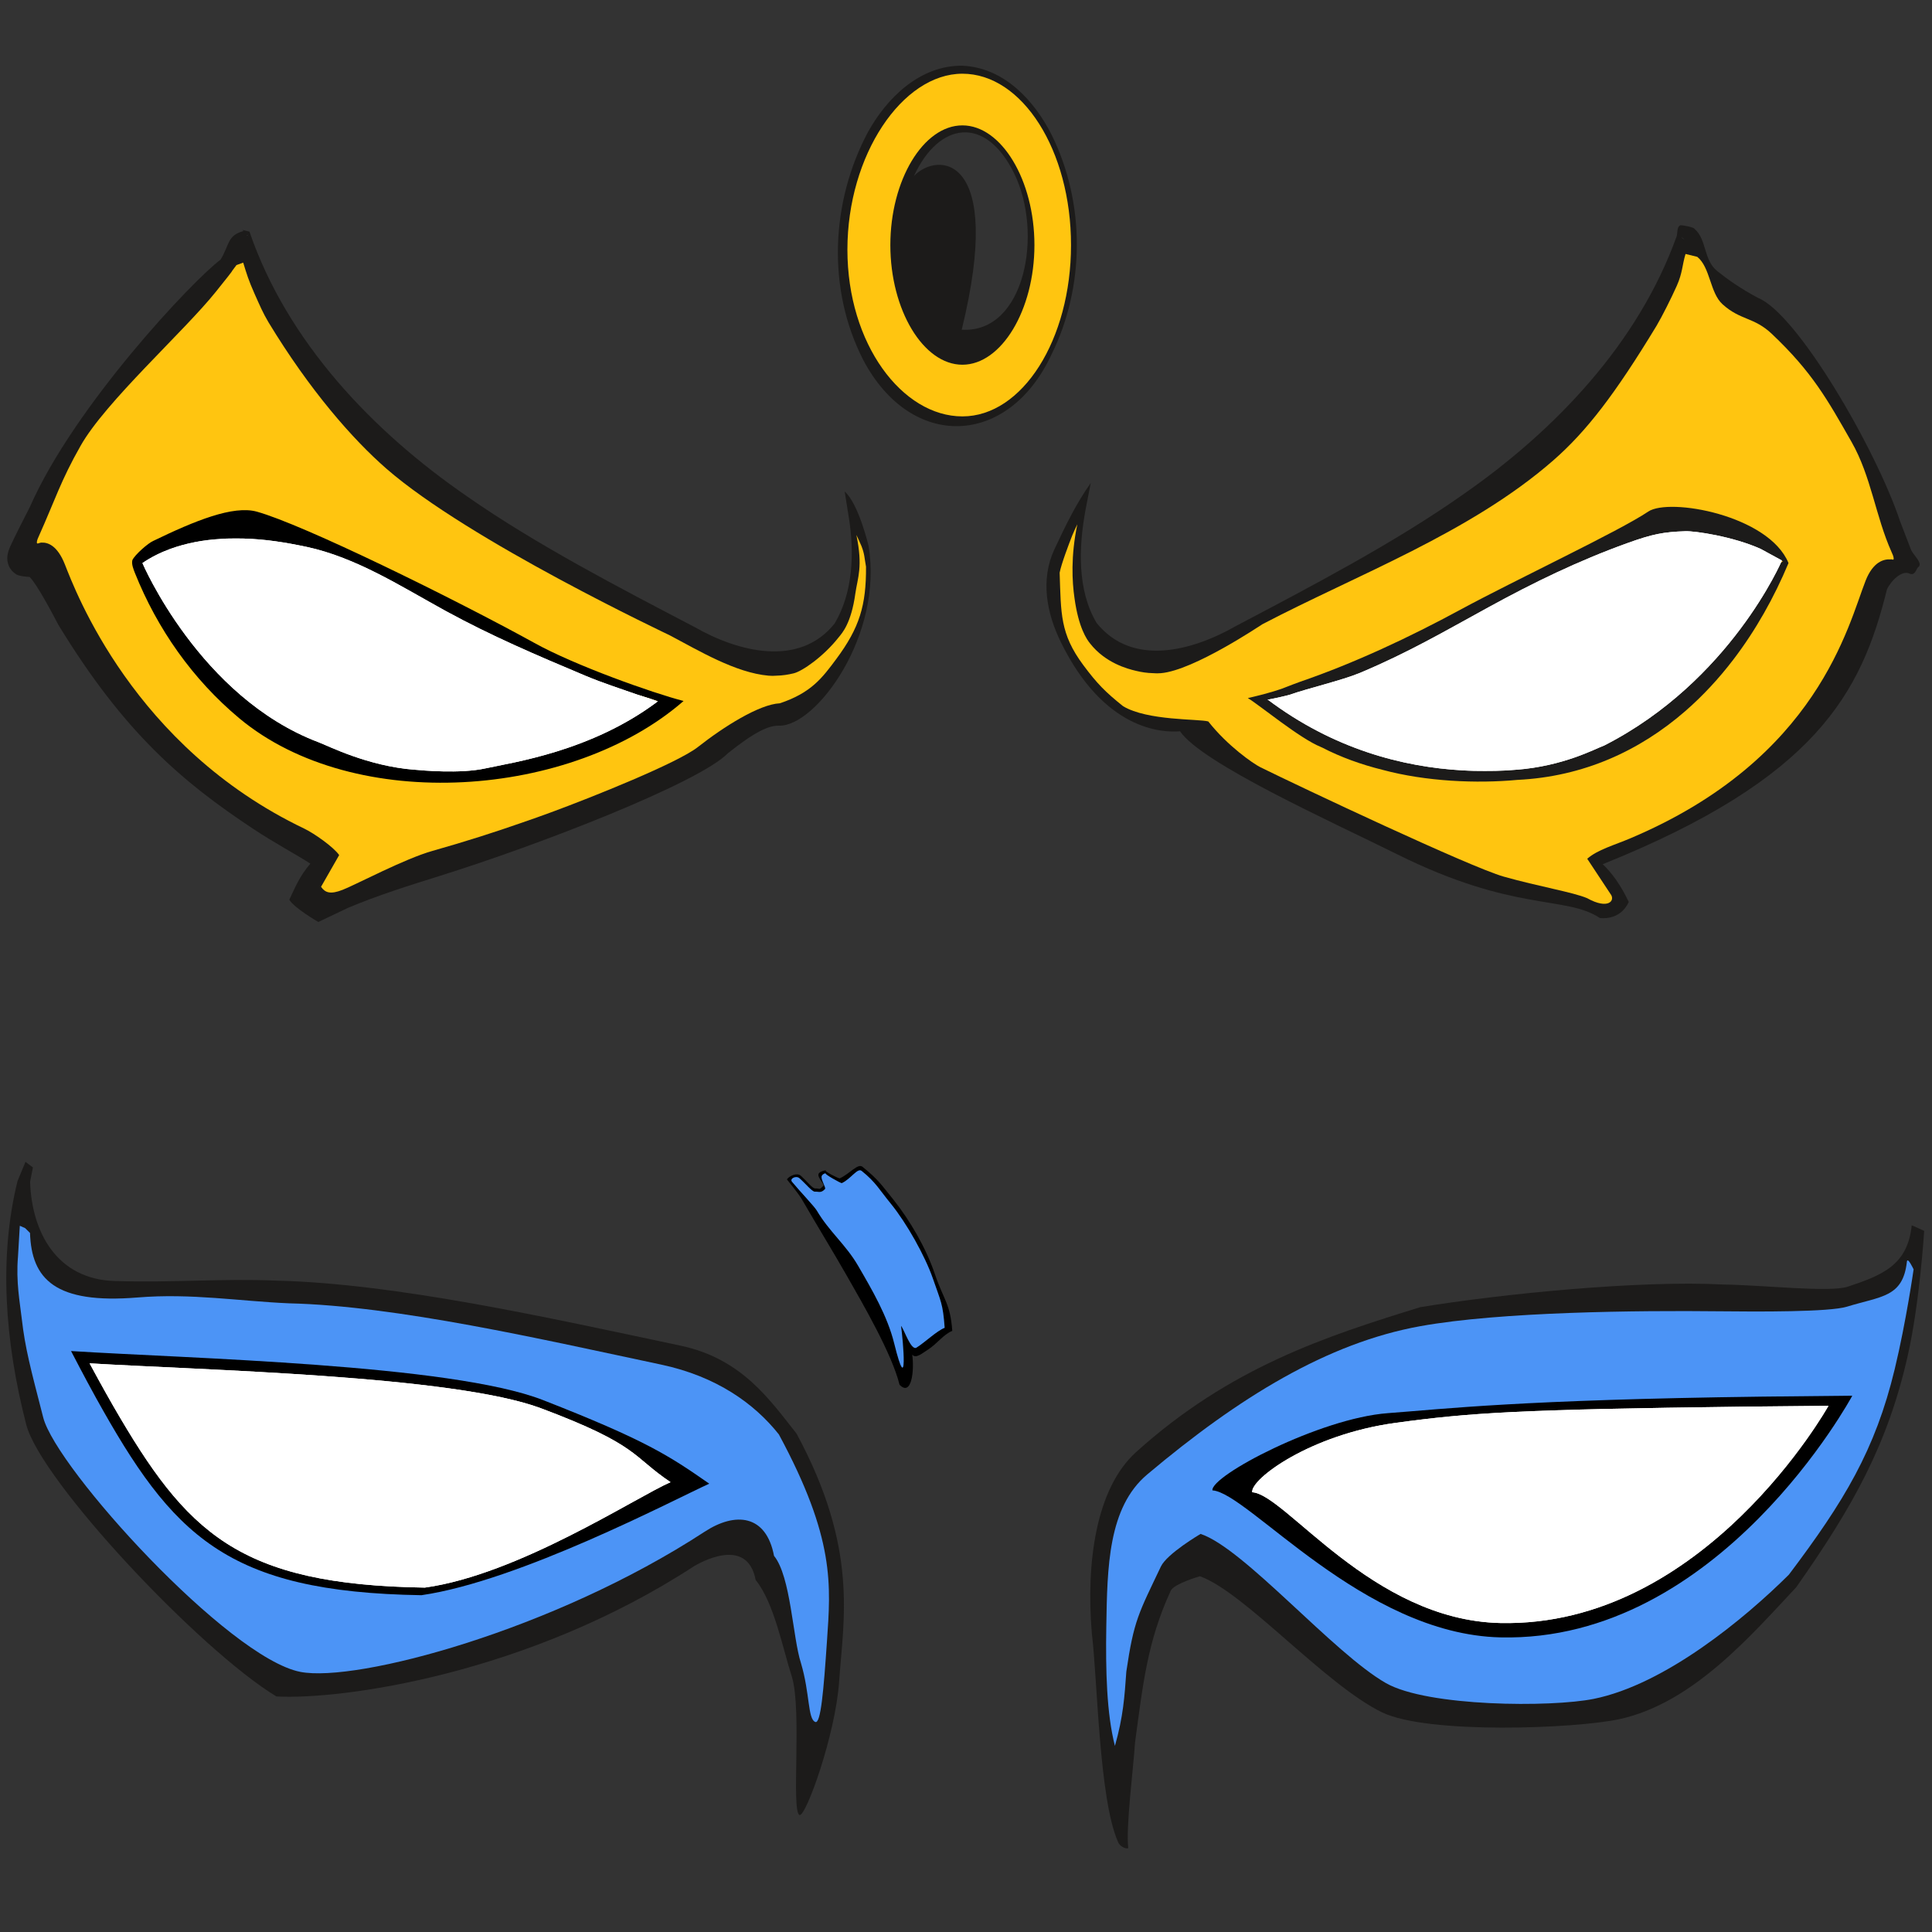 <?xml version="1.0" encoding="UTF-8"?>
<svg data-bbox="0 0 8333.33 8333.33" xmlns="http://www.w3.org/2000/svg" viewBox="0 0 8334 8334" fill-rule="evenodd" clip-rule="evenodd" stroke-linejoin="round" stroke-miterlimit="2" data-type="ugc">
    <rect x="0" y="0" width="8334" height="8334" fill="#333333" stroke="none"/>
    <g>
        <path fill="none" d="M8333.33 0v8333.33H0V0h8333.33z"/>
        <path d="M3448.79 7829.31c-36.484-14.934 10.917-449.068-32.463-595.008-39.174-119.943-76.697-320.736-156.656-418.695-37.2-196.876-252.111-66.882-263.485-61.075-718.941 469.54-1527.02 578.896-1803.98 563.344-330.748-200.281-1016.51-930.033-1079.11-1173.03-93.102-361.393-118.021-722.148-37.795-1049.28-.009 0 34.597-83.732 34.597-83.732l32.12 24.118-12.223 61.79c7.254 219.436 116.533 420.302 364.031 428.068 253.64 7.958 463.027-11.661 698.611-1.6 514.393 12.192 1174.6 160.009 1743.47 280.576 264.546 56.068 384.915 234.027 500.167 379.368 267.911 496.558 202.234 799.311 183.558 1070.04-15.952 231.231-144.629 585.845-170.835 575.118Z" fill="#1c1b1a" fill-rule="nonzero"/>
        <path d="M3516.84 7428.01c-33.098-13.548-22.502-121.974-61.855-254.368-35.538-108.811-43.591-373.422-116.129-462.289-33.747-178.603-166.706-190.631-299.326-104.017-652.211 425.958-1501.88 651.5-1743.52 604.678-310.61-60.186-1052.7-876.593-1109.49-1097.04-54.86-212.95-78.194-299.339-92.745-427.16-7.852-68.967-25.469-159.809-16.196-266.878l7.878-133.384 22.948 10.142 21.042 20.84c6.581 199.069 107.948 307.71 465.173 278.278 229.434-18.903 438.436 16.142 652.154 25.269 466.649 11.06 1088.68 154.864 1604.75 264.24 239.991 50.865 403.684 169.37 508.238 301.221 243.045 450.469 224.106 649.048 207.358 893.994-14.345 209.778-26.494 356.203-50.267 346.472Z" fill="#4c94f6" fill-rule="nonzero"/>
        <path d="M4821.91 7943.29c-80.805-184.701-87.376-693.943-112.165-898.739-25.218-301.37 16.843-623.405 190.765-780.511 406.57-367.261 823.68-500.982 1225.6-625.228 350.446-57.723 950.376-116.798 1304.99-97.91 172.912 2.035 460.904 35.352 539.187 9.462 152.149-50.32 258.641-94.307 276.188-264.537 3.077.434 53.792 23.758 53.792 23.758s-19.167 307.71-70.26 535.363c-86.478 385.309-236.069 652.424-481.602 1001.8-195.487 208.62-446.028 500.325-762.445 569.023-189.715 41.19-826.464 66.178-1023.67-29.028-245.473-118.51-593.836-519.132-786.387-587.313 0 0-111.723 32.022-125.718 62.381-102.03 221.336-120.456 408.894-153.919 653.902-7.964 119.42-39.941 364.719-29.396 455.501.659 5.67-34.115 1.455-44.962-27.926Z" fill="#1c1b1a" fill-rule="nonzero"/>
        <path d="M4809.39 7531.29c-35.708-139.219-40.399-324.225-37.193-515.768 4.253-254.12 7.383-512.812 176.557-655.215 395.472-332.89 777.617-567.311 1177.99-639.642 347.005-62.69 942.847-68.03 1289.55-64.227 168.192 1.845 474.835 3.544 550.981-19.924 147.996-45.61 241.365-39.604 258.432-193.902 2.593-23.443 28.944 32.933 28.944 32.933s-31.793 224.065-81.492 430.412c-84.117 349.25-217.744 569.934-456.574 886.614-190.151 189.096-533.511 473.419-841.29 535.689-184.537 37.335-717.227 34.209-896.508-67.768-227.202-129.236-612.585-581.943-799.88-643.744 0 0-144.72 84.915-171.209 140.677-96.04 202.176-116.511 230.916-149.061 452.995-7.746 108.244-13.03 193.387-49.24 320.87Z" fill="#4c94f6" fill-rule="nonzero"/>
        <path d="M7990.21 6020.54S7417.591 7085.43 6471.86 7063.1c-592.735-13.996-1089.02-625.632-1241.83-634.068-8.406-63.017 463.872-311.484 756.496-333.134 244.361-18.08 569.713-57.809 1615.19-71.338" fill-rule="nonzero"/>
        <path d="M7887.41 6064.19s-534.261 956.991-1416.64 936.923c-553.032-12.577-926.512-556.446-1069.09-564.028-7.843-56.631 249.682-248.902 617.484-299.166 321.788-43.975 530.332-57.959 1505.78-70.116" fill="#ffffff" fill-rule="nonzero"/>
        <path d="M7887.41 6064.19s-534.261 956.991-1416.64 936.923c-553.032-12.577-926.512-556.446-1069.09-564.028-7.843-56.631 249.682-248.902 617.484-299.166 321.788-43.975 530.332-57.959 1505.78-70.116" fill="#ffffff" fill-rule="nonzero"/>
        <path d="M306.543 5827.99s60.558 117.218 107.321 201.521c329.875 594.698 561.455 838.002 1403.94 851.662 422.768-61.256 1083.43-408.914 1241.65-481.085-173.982-121.256-274.74-187.674-716.875-360.546-396.6-155.068-1532.46-179.55-2036.04-211.552Z" fill-rule="nonzero"/>
        <path d="M386.458 5880.97s57.953 107.67 102.704 185.107c315.685 546.257 537.304 769.742 1343.55 782.289 404.583-56.266 908.344-388.559 1059.76-454.851-166.499-111.379-134.438-159.434-557.554-318.225-379.54-142.437-1466.54-164.924-1948.45-194.32Z" fill="#ffffff" fill-rule="nonzero"/>
        <path d="M386.458 5880.97s57.953 107.67 102.704 185.107c315.685 546.257 537.304 769.742 1343.55 782.289 404.583-56.266 908.344-388.559 1059.76-454.851-166.499-111.379-134.438-159.434-557.554-318.225-379.54-142.437-1466.54-164.924-1948.45-194.32Z" fill="#ffffff" fill-rule="nonzero"/>
        <path d="M4107.78 5740.93c-8.412-118.448-37.354-133.093-75.235-245.551-37.93-111.744-106.083-229.409-179.704-321.821-55.602-68.856-64.024-84.71-132.296-140.373-19.848-16.182-55.333 30.188-98.05 49.86-3.74 1.723-69.971-31.594-60.222-34.002 9.636-2.38-30.14 1.496-31.882 17.415-1.944 17.761 27.471 42.056 21.412 48.515-19.574 20.862-14.909 10.77-34.775 11.656-13.002.58-33.744-28.927-62.857-55.035-16.064-14.406-49.429.798-59.661 15.887 37.673 46.5 62.935 80.811 66.958 90.13 58.64 101.788 133.816 224.261 191.935 326.291 67.265 117.975 194.763 336.915 226.924 469.428 51.584 52.848 64.52-59.779 54.741-129.868 15.326 18.367 40.568-4.057 67.025-21.049 42.123-27.052 66.645-65.533 105.687-81.483Z" fill-rule="nonzero"/>
        <path d="M4075.03 5727.73c-7.603-105.012-16.359-112.234-50.599-211.935-34.284-99.068-114.202-240.416-180.746-322.346-50.257-61.045-65.22-93.353-126.929-142.702-17.94-14.347-46.925 35.379-85.535 52.82-3.381 1.527-78.536-40.466-69.724-42.601 8.71-2.11-16.023.743-17.597 14.857-1.757 15.746 20.199 47.748 14.722 53.474-17.692 18.496-25.717 10.351-43.673 11.137-11.753.514-39.976-34.828-66.29-57.973-14.521-12.772-43.717 1.55-32.319 15.349 34.051 41.225 96.475 106.194 107.085 124.258 53.004 90.242 125.214 147.003 177.747 237.46 60.798 104.592 126.872 217.504 155.941 334.985 61.412 248.187 38.542-13.01 29.702-75.149 13.853 16.284 42.922 108.806 66.836 93.742 38.074-23.984 86.09-71.236 121.379-85.376Z" fill="#4c94f6" fill-rule="nonzero"/>
        <path d="M4151.43 283.507c179.808 7.804 310.392 150.243 385.315 298.595 145.265 295.179 144.243 654.623-1.862 948.983-185.712 397.73-603.883 413.531-810.731 22.466-157.892-307.228-140.21-682.212 19.467-982.987 81.782-148.602 225.561-289.468 407.811-287.057m0 68.914c-459.159 64.669-467.821 812.149-301.479 1136.6 149.722 335.019 475.673 353.309 646.781 22.485 180.87-332.115 132.011-1125.09-345.302-1159.08" fill="#1c1b1a" fill-rule="nonzero"/>
        <path d="M4148.56 1422.3c274.087 16.155 352.445-418.209 225.92-674.908-125.16-253.932-325.463-219.704-432.075 11.978 100.786-106.18 392.329-98.02 206.155 662.93Zm2.867 185.453c-132.33 1.187-228.041-105.454-286.064-210.551-111.069-211.44-128.606-471.969-19.669-689.727 148.757-288.591 440.647-277.122 566.831 21.55 98.558 205.381 99.04 450.786 2.21 657.199-51.165 104.914-133.458 212.751-263.308 221.529" fill="#1c1b1a" fill-rule="nonzero"/>
        <path d="M4151.43 1573.3c-168.494 0-310.759-236.365-310.759-516.149 0-279.794 142.265-516.304 310.759-516.304 168.493 0 310.758 236.51 310.758 516.304 0 279.784-142.265 516.149-310.758 516.149m0-1255.33c-258.746 0-496 350.544-496 758.818 0 408.12 237.254 719.395 496 719.395 258.745 0 468.583-330.91 468.583-739.029 0-408.274-209.838-739.184-468.583-739.184" fill="#ffc510" fill-rule="nonzero"/>
        <path d="M8220.33 2390.31c.193.039.376-.077.569-.029 2.508.463 3.164.916 3.473 1.013-1.38-.56-2.682-.598-4.042-.984m-632.214 496.894c-344.281 340.211-698.631 604.619-1395.52 526.898-.361-.04-377.983-47.962-676.571-248.81-195.451-131.472-224.81-169.368-111.542-227.082l382.603-151.436c652.115-342.794 1298.69-661.684 1365.44-677.819 125.658-30.376 571.563 150.912 699.983 291.569m-1044.83 1295.49.096-.222c.241.164.424.386.656.55-.241-.116-.502-.213-.752-.328m458.83-2662.76c-5.894-2.488-11.083-6.395-12.473-10.591 4.312 3.347 8.219 7.196 12.473 10.591m930.113 1216.26c-104.237-313.204-443.159-895.294-612.278-964.128-73.988-39.07-134.435-81.881-176.703-115.973-60.387-48.706-44.683-136.905-98.075-182.119-2.681-7.418-50.796-16.088-60.549-15.615-15.887 6.675-12.093 28.79-15.807 45.604-165.58 463.336-524.368 839.516-923.044 1116.48-297.62 209.481-655.858 396.592-979.948 567.362-185.085 105.503-444.708 177.832-599.562-13.553-85.004-141.956-77.345-329.704-47.981-488.657.048-.232 22.302-115.033 22.36-115.284-60.502 85.293-105.988 177.627-156.387 285.359-61.385 131.217-34.091 275.266 27.62 401.179 185.906 379.324 435.375 391.017 513.967 384.353 94.482 138.95 658.65 392.324 938.107 531.236 504.324 250.688 724.531 176.068 872.588 274.038 0 0 86.866 14.821 124.96-69.016-34.113-73.046-75.065-128.305-112.384-162.85 919.344-369.392 1115.58-737.14 1226.18-1185.44 17.836-38.354 64.796-83.755 97.336-68.278 24.325 11.57 30.174-22.62 36.213-26.488 24.878-16.216-17.768-50.484-29.363-75.43" fill="#1c1b1a" fill-rule="nonzero"/>
        <path d="M7270.86 1095.52c-14.75 48.367-12.542 80.938-38.028 137.958-23.267 52.091-62.989 131.21-86.921 171.629-178.497 294.379-301.84 455.391-446.333 581.527-357.129 311.752-847.691 493.345-1253.42 705.807-8.537 4.814-296.042 199.095-438.046 211.375-11.74 1.061-22.949 1.061-34.168 0-25.621-.531-50.171-4.274-74.2-10.148-36.289-8.537-131.316-33.618-197.51-117.976-13.881-17.084-49.65-67.254-67.264-195.908-10.148-69.937-16.553-180.446 12.27-318.167-7.466 16.003-15.473 32.026-21.887 48.039-13.872 35.228-47.455 123.507-54.39 160.868 6.115 176.202 1.299 263.116 102.181 398.715 59.268 79.535 94.632 115.652 171.504 177.041 104.929 63.295 326.842 54.262 367.531 65.81 82.919 105.649 194.201 182.223 224.105 197.175 171.889 84.878 906.486 431.542 1050.09 472.114 151.66 42.848 300.292 67.474 360.09 93.095 91.84 51.272 123.306 9.599 100.351-18.685l-100.009-151.35c45.225-39.712 115.058-57.877 188.718-89.372 807.162-342.196 936.876-919.092 1012.08-1110.15 32.566-82.737 79.534-93.425 106.226-91.824 2.681-.53 5.344-.53 7.476 0 2.131 1.081 4.273 1.611 5.874.541 1.071-.541 1.602-2.142 1.602-4.264 0-8.016-6.415-22.428-9.078-27.762-69.386-154.815-87.743-326.187-172.612-475.127-103.754-182.082-169.169-300.844-344.054-466.296-77.414-73.239-135.036-57.526-212.591-127.705-54.601-49.409-52.401-158.879-108.999-204.568l-50.59-12.392Z" fill="#ffc510" fill-rule="nonzero"/>
        <path d="M6914.73 3181.82c-347.647 137.371-811.364 118.779-1177.04-61.127-46.447-20.817-92.355-43.775-138.802-66.724l211.411-79.69c159.088-59.788 308.176-143.628 457.116-221.571 298.456-124.943 457.753-255.477 841.871-344.576 217.756-50.511 465.328-25.204 605.731 20.712-84.933-206.454-514.351-283.36-605.11-222.065-124.675 84.201-571.932 294.094-810.364 423.251-217.806 117.985-456.157 230.153-691.047 310.768-16.544 5.865-40.033 14.942-63.531 24.019 0 0-1.592.54-5.325 2.132-1.601.54-3.743 1.071-5.344 2.142-3.733 1.061-7.466 2.662-10.679 3.733-15.473 5.334-39.502 12.81-73.129 21.887-19.216 4.804-41.644 10.679-67.795 16.544 50.181 29.904 224.211 174.561 314.955 210.87 1.071.531 2.141 1.601 3.743 1.601 83.277 43.245 172.429 74.741 262.642 97.159 186.31 50.171 405.718 59.788 581.87 43.235 284.483-13.737 526.683-125.356 723.518-296.37 76.289-66.282 145.764-141.485 208.244-223.37 95.763-125.505 175.096-266.706 237.352-415.536-38.738-44.03-87.912 91.276-180.165 191.076-194.174 210.059-483.414 507.881-620.123 561.9Z" fill="#1c1b1a" fill-rule="nonzero"/>
        <path d="M7686.57 2417.77s-221.184 519.591-765.824 797.652c-41.633 15.482-175.719 88.918-378.573 104.931h-2.132c-28.833 2.672-58.197 4.273-88.621 4.803-30.425.541-61.39.541-93.426 0-16.543-.53-33.096-1.061-50.18-2.131-253.575-14.412-554.108-90.213-840.789-306.418 1.611 1.061 4.813 1.061 9.617.53v-.53c21.348-3.743 78.965-16.87 86.441-19.552 78.473-27.752 226.216-62.244 303.088-94.27 209.268-88.091 356.072-174.549 555.193-283.457 192.716-105.686 385.607-199.788 598.508-276.488 108.595-39.122 155.494-48.101 250.494-51.306 41.84-1.412 205.363 22.602 325.068 76.459" fill="#ffffff" fill-rule="nonzero"/>
        <path d="M7686.57 2417.77s-221.184 519.591-765.824 797.652c-41.633 15.482-175.719 88.918-378.573 104.931h-2.132c-28.833 2.672-58.197 4.273-88.621 4.803-30.425.541-61.39.541-93.426 0-16.543-.53-33.096-1.061-50.18-2.131-253.575-14.412-554.108-90.213-840.789-306.418 1.611 1.061 4.813 1.061 9.617.53v-.53c21.348-3.743 78.965-16.87 86.441-19.552 78.473-27.752 226.216-62.244 303.088-94.27 209.268-88.091 356.072-174.549 555.193-283.457 192.716-105.686 385.607-199.788 598.508-276.488 108.595-39.122 155.494-48.101 250.494-51.306 41.84-1.412 205.363 22.602 325.068 76.459" fill="#ffffff" fill-rule="nonzero"/>
        <path d="M7715.01 2428.85c-32.035-20.817-65.123-37.9-99.84-51.251 34.177 14.421 67.805 31.495 99.84 51.251" fill="#1c1b1a" fill-rule="nonzero"/>
        <path d="M75.04 2480.57c-1.698-.887-2.836-1.948-4.38-2.884-1.09-.685-2.508-.945-3.521-1.717l7.901 4.601" fill="#1c1b1a" fill-rule="nonzero"/>
        <path d="M2481.15 3324.49c-205.806 80.885-743.89 151.243-960.024 95.706-272.009-69.894-526.564-258.44-729.494-499.784-95.584-113.677-264.538-449.534-293.933-523.471 2.065-4.746 250.24-228.959 519.262-238.747 206.011-39.695 670.663 254.529 1282.01 577.558 0 0 538.82 234.623 677.477 233.379 230.038-12.56-103.738 157.751-495.3 355.359Zm-1409.7-2307.03s-4.726-1.176-7.562-1.89c.617-.627 1.186-1.322 1.813-1.959l5.749 3.849Zm2589.93 1213.88c24.772 151.873 18.541 324.457-60.647 457.596-152.606 192.61-418.74 122.162-603.468 16.544-323.926-169.516-683.775-355.692-982.003-563.938-408.139-280.662-775.387-666.768-938.459-1140.29l-.752-1.996-30.338-7.553 4.698 4.9c-70.936 19.281-60 59.604-98.847 123.203-119.439 89.352-630.988 630.693-822.413 1066.43-22.92 44.643-64.399 126.252-85.091 170.972-10.842 25.833-19.447 53.885-5.353 85.236 4.109 8.952 12.868 23.74 31.948 35.238 13.081 8.441 50.767 10.705 50.68 10.705 2.99.213 6.041-.026 6.041-.026 32.451 31.36 101.509 163.451 124.525 207.178 283.88 465.413 533.672 676.558 840.186 879.822 91.679 60.797 192.701 114.705 246.524 150.044-48.501 57.176-65.765 104.037-90.592 155.337 18.226 34.339 124.903 96.382 124.903 96.382s127.985-60.847 127.985-60.856c127.168-53.817 265.851-97.202 396.698-138.059 426.727-133.246 1117.25-400.799 1242.84-529.478 117.895-93.923 176.869-119.576 219.918-118.419 160.157 4.304 451.635-391.851 385.986-776.856 0 0-42.647-181.034-102.705-233.26l17.739 111.146Z" fill="#1c1b1a" fill-rule="nonzero"/>
        <path d="M1020.11 1143.38c-43.201 56.024 16.427-16.216-89.799 116.171-135.069 168.697-476.566 474.78-582.792 663.753-84.878 148.94-110.167 233.798-179.563 388.613-2.663 5.334-9.078 19.746-9.078 27.753 0 2.132.531 3.733 1.602 4.273 1.601 1.071 3.742.531 5.884-.54 2.122-.531 10.067-3.277 12.739-2.746 26.692-1.602 68.397 11.823 100.963 94.56 43.766 110.519 295.125 786.782 1032.27 1139.08 41.936 20.042 126.467 79.179 150.755 114.26l-78.199 136.777c17.505 25.376 39.875 34.06 93.561 12.895 60.53-23.863 265.826-133.482 387.199-167.768 143.596-40.563 271.189-81.676 379.556-119.576 48.039-16.544 92.345-32.036 132.387-46.978 179.905-66.194 545.919-213.027 632.736-281.375 111.739-87.97 264.491-184.211 353.472-188.728 136.167-45.202 184.022-110.985 243.28-190.52 100.891-135.599 129.643-232.423 128.588-398.738-6.936-37.36-5.742-53.632-19.623-88.861-6.406-16.013-14.412-32.035-21.898-48.048 28.833 137.731 5.643 182.759-4.505 252.695-17.614 128.645-57.288 170.896-71.169 187.979-66.194 84.348-158.48 147.657-194.769 156.194-24.02 5.874-48.58 9.607-74.2 10.148-11.219 1.061-22.428 1.061-34.177 0-141.995-12.29-301.185-108.052-424.505-173.175-8.546-4.814-867.558-408.576-1224.69-720.337-144.493-126.137-329.584-336.764-508.08-631.133-23.933-40.418-36.402-69.94-59.669-122.021-25.486-57.02-34.567-86.699-49.317-135.056l-28.957 10.45Z" fill="#ffc510" fill-rule="nonzero"/>
        <path d="M570.977 2416.27c10.968-23.826 68.696-73.967 90.082-82.938 178.41-86.509 344.702-154.577 446.856-126.213 200.114 55.563 845.506 372.561 1197.38 566.348 173.23 96.396 508.621 215.703 643.35 250.349-479.348 418.258-1417.44 490.802-1916.56 74.483-200.886-167.77-353.704-385.402-450.235-627.044-6.338-16.611-15.126-37.419-10.872-54.985m62.485 22.579c-5.134 2.918-1.204 10.316-1.204 10.316 124.062 206.307 297.837 407.851 478.939 566.245 180.243 172.651 448.748 235.64 678.216 255.106 372.524 43.361 736.131-34.282 1048.14-245.972 0 .01 11.837-3.607 11.837-3.607-6.346 5.401.944 7.281-4.246 7.754 0 0-6.205-.212-7.591-4.147-190.333-65.46-472.525-110.195-652.603-200.129-352.576-179.056-658.925-393.578-1018.7-487.331-174.127-13.476-349.835-16.413-500.483 84.247-7.263 4.813-19.884 10.455-32.313 17.518Z" fill-rule="nonzero"/>
        <path d="M614.436 2428.85s246.717 579.13 759.731 772.916c41.634 15.483 210.252 102.572 413.106 118.585h2.132c28.833 2.672 194.75 18.36 303.915-5.656 117.643-25.882 457.404-73.02 744.075-289.225-9.624-2.994-28.442-9.996-28.442-9.996-20.649-7.003-54.373-17.16-61.849-19.842-78.473-27.752-144.396-48.386-221.268-80.412-209.269-88.091-404.565-171.012-603.677-279.92-192.715-105.686-383.907-229.739-599.041-276.187-90.753-19.215-176.982-33.296-271.999-35.958-22.428-.54-44.306-.54-66.194 0-10.688 0-21.357.53-32.036 1.601-74.73 4.264-148.4 17.614-218.876 43.235-42.165 15.483-82.737 35.769-119.577 60.859" fill="#ffffff" fill-rule="nonzero"/>
        <path d="M614.436 2428.85s246.717 579.13 759.731 772.916c41.634 15.483 210.252 102.572 413.106 118.585h2.132c28.833 2.672 194.75 18.36 303.915-5.656 117.643-25.882 457.404-73.02 744.075-289.225-9.624-2.994-28.442-9.996-28.442-9.996-20.649-7.003-54.373-17.16-61.849-19.842-78.473-27.752-144.396-48.386-221.268-80.412-209.269-88.091-404.565-171.012-603.677-279.92-192.715-105.686-383.907-229.739-599.041-276.187-90.753-19.215-176.982-33.296-271.999-35.958-22.428-.54-44.306-.54-66.194 0-10.688 0-21.357.53-32.036 1.601-74.73 4.264-148.4 17.614-218.876 43.235-42.165 15.483-82.737 35.769-119.577 60.859" fill="#ffffff" fill-rule="nonzero"/>
    </g>
</svg>
